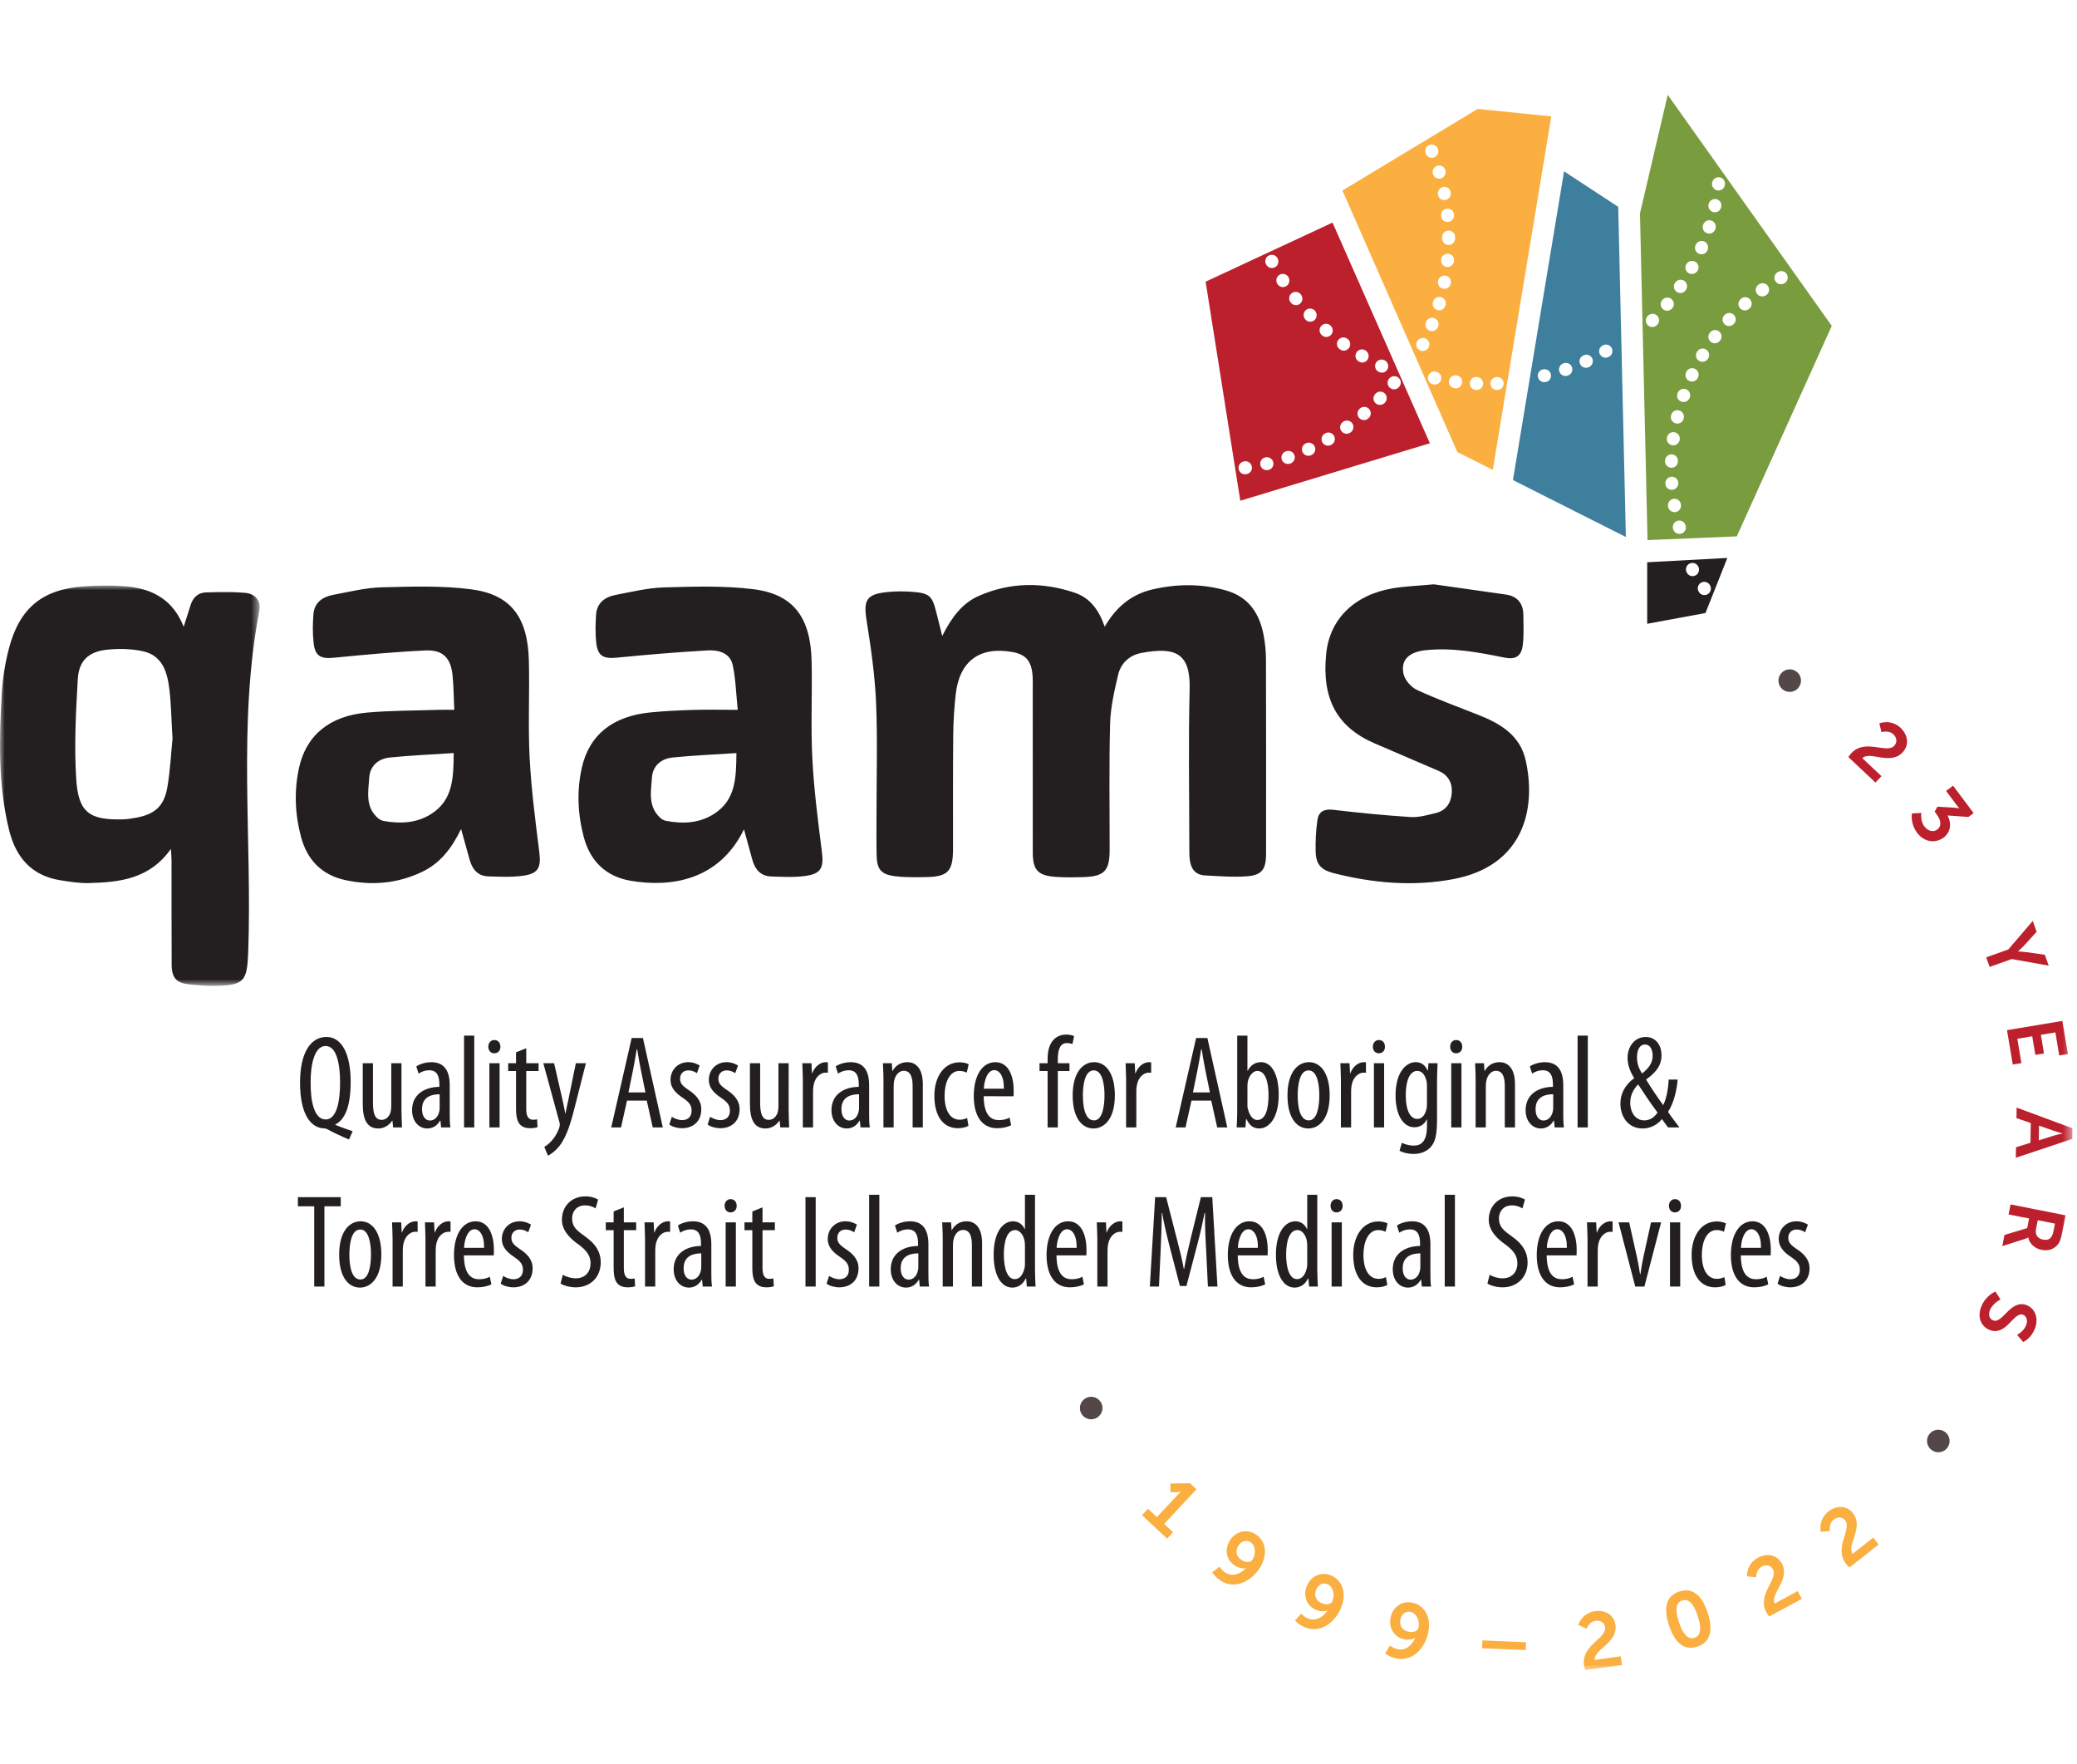 <svg xmlns="http://www.w3.org/2000/svg" width="219" height="186" viewBox="0 0 219 186"><mask id="a" fill="#fff"><path fill-rule="evenodd" d="m0 0h27.378v42.205h-27.378z"/></mask><mask id="b" fill="#fff"><path fill-rule="evenodd" d="m0 166.081h218.516v-166.081h-218.516z"/></mask><g fill="none" fill-rule="evenodd" transform="translate(0 10)"><path fill="#3e7f9d" d="m169.671 27.601-.03.018c-.108.064-.228.094-.345.094-.234 0-.462-.121-.589-.337-.191-.326-.082-.744.243-.935l.049-.027c.327-.187.745-.071.93.257.186.329.071.744-.258.93zm-2.122 1.097-.025.012c-.096.046-.196.068-.297.068-.253 0-.497-.143-.614-.386-.165-.34-.023-.747.317-.913l.058-.026c.343-.157.747-.002.903.342.155.344.002.748-.342.903zm-2.218.891-.032.011c-.077.027-.156.04-.234.04-.279 0-.541-.172-.642-.449-.128-.354.055-.747.409-.875l.054-.019c.357-.122.745.068.868.423.122.357-.067.746-.424.869zm-2.294.673-.049.012c-.052.012-.104.018-.157.018-.31 0-.59-.212-.664-.526-.086-.367.14-.735.508-.821.37-.09.756.131.846.498.088.367-.117.73-.484.819zm7.589-18.455-5.711-3.744-5.39 32.549 11.907 6.002z"/><path fill="#231f20" d="m180.114 52.61c-.122.087-.263.13-.402.13-.209 0-.413-.097-.545-.281l-.042-.06c-.207-.316-.118-.739.197-.946.316-.206.739-.118.946.197.219.307.153.742-.154.961zm-1.31-1.958c-.11.062-.229.092-.345.092-.232 0-.455-.118-.579-.337l-.031-.055c-.177-.333-.051-.747.281-.924.332-.179.746-.052.924.281.187.329.077.758-.251.944zm-5.122-1.374v6.487l6.146-1.138 2.304-5.804z"/><path fill="#799c3e" d="m188.165 19.851-.046.026c-.114.066-.24.096-.362.091-.228-.008-.448-.129-.57-.342-.188-.326-.076-.744.251-.932l.035-.021c.325-.19.744-.082.935.244.191.325.082.744-.243.934zm-1.914 1.242-.039.029c-.128.092-.277.134-.423.129-.204-.007-.402-.104-.531-.281-.221-.306-.154-.733.152-.953l.035-.026c.304-.222.731-.157.955.148.223.304.157.732-.148.955zm-1.779 1.429-.035.031c-.137.123-.309.18-.48.174-.179-.006-.355-.082-.485-.226-.252-.281-.229-.713.052-.964l.034-.031c.281-.252.712-.229.965.052.253.281.229.713-.051.964zm-1.618 1.59c-.004.005-.029.032-.032.036-.143.154-.34.23-.535.223-.157-.005-.31-.062-.434-.175-.279-.254-.304-.678-.051-.957l.014-.016c.254-.276.692-.306.969-.057.279.249.315.665.069.946zm-1.457 1.754-.044.059c-.139.182-.352.274-.565.267-.137-.004-.274-.05-.392-.14-.299-.23-.356-.658-.126-.958l.542.416-.531-.431c.22-.304.645-.378.952-.159.306.218.381.639.164.947zm-1.273 1.892-.037.062c-.133.218-.368.334-.606.326-.115-.004-.229-.037-.333-.101-.322-.196-.424-.616-.226-.938l.582.356-.572-.373c.186-.327.603-.443.93-.258.327.184.445.597.262.925zm-1.079 2.019-.027.059c-.121.252-.376.396-.639.387-.092-.003-.184-.024-.273-.067-.34-.163-.484-.57-.32-.911l.012-.026c.153-.344.556-.499.901-.345.345.154.499.558.345.902zm-.872 2.13c-.1.295-.386.487-.683.477-.063-.002-.126-.012-.189-.035-.357-.121-.553-.494-.432-.85l.02-.057c.128-.353.518-.538.875-.409.353.128.538.52.409.874zm-.922 14.358c-.066.018-.133.026-.198.024-.293-.01-.558-.209-.636-.506l-.007-.026c-.107-.362.098-.742.46-.849.363-.107.743.099.849.461l.018.062c.096.364-.12.739-.484.835zm-1.363-2.837-.008-.046c-.064-.372.187-.725.558-.789.373-.065.725.187.789.558l.008.046c.064.371-.187.724-.558.788-.047.008-.093.011-.14.01-.316-.011-.594-.243-.649-.567zm-.287-2.395s-.001-.028-.002-.032c-.026-.374.256-.711.63-.739.372-.028.7.241.73.616.03.375-.248.728-.623.758-.029.003-.058.003-.086.002-.338-.012-.62-.256-.649-.606zm-.043-2.473c.012-.378.329-.673.706-.66.376.012.672.329.659.706l-.001.046c-.012.376-.329.672-.706.659-.376-.013-.672-.329-.659-.705zm-.295-16.928c.238-.293.678-.349.971-.112.292.238.346.656.109.949l-.039.047c-.138.163-.337.245-.535.24-.151-.003-.302-.057-.427-.162-.288-.244-.323-.675-.079-.962zm-.528 2.616-.032.032c-.138.137-.318.204-.498.199-.17-.003-.339-.07-.469-.199-.266-.267-.266-.699-.001-.966l.033-.032c.268-.266.7-.265.966.001.267.267.266.7-.001.966zm2.377 12.093c-.043.355-.353.626-.704.614-.018-.001-.038-.002-.058-.005-.374-.046-.642-.372-.597-.747l.008-.062c.055-.373.403-.634.776-.575.373.055.63.403.575.775zm-.277-1.683c-.046-.001-.092-.007-.137-.019-.367-.088-.592-.456-.504-.824l.011-.045c.088-.367.457-.592.824-.503.367.089.592.457.503.824l-.011.045c-.077.321-.369.534-.686.523zm-.229-14.82.035-.052c.214-.311.639-.389.949-.177.311.214.391.639.177.949l-.017.024c-.134.206-.359.315-.587.311-.123-.003-.247-.038-.357-.11-.317-.206-.406-.628-.2-.945zm1.174-1.927c.003-.005.022-.041.026-.047.181-.331.599-.456.929-.277.331.181.456.59.276.92l-.007.013c-.129.234-.379.372-.632.366-.1-.002-.201-.026-.294-.076-.33-.175-.466-.567-.298-.9zm.991-2.037.025-.06c.149-.345.551-.506.897-.356.345.149.506.551.356.897l-.011.025c-.108.272-.371.436-.647.43-.081-.002-.161-.018-.24-.049-.351-.14-.521-.536-.381-.887zm.789-2.122.019-.062c.118-.359.505-.554.861-.437.359.118.554.502.438.861l-.009.026c-.089.302-.369.495-.668.489-.06-.001-.12-.01-.18-.028-.362-.107-.568-.487-.462-.848zm.589-2.211c.073-.37.439-.619.805-.547.37.073.613.422.539.791l-.015.068c-.074.32-.362.534-.678.527-.048-.001-.095-.007-.143-.018-.367-.086-.595-.453-.509-.821zm.37-2.234c.04-.375.379-.661.754-.617.376.04.647.365.606.739l-.008.065c-.048.347-.348.596-.689.589-.027-.001-.054-.003-.08-.007-.374-.052-.636-.397-.583-.77zm-4.675-9.305-2.925 12.496.797 34.443 9.411-.392 10.015-22.193z"/><path fill="#bd202d" d="m147.521 30.794c-.135.166-.331.251-.53.251-.151 0-.304-.05-.431-.153-.292-.239-.337-.669-.098-.961.231-.298.669-.363.967-.132.298.232.361.649.129.947zm-1.494 1.651-.031.032c-.135.14-.314.21-.493.21-.17 0-.34-.063-.473-.19-.272-.262-.281-.694-.02-.966l.032-.034c.262-.272.694-.28.966-.019.273.26.281.693.02.966zm-1.735 1.655-.441-.521.427.533c-.132.117-.295.175-.459.175-.186 0-.37-.075-.505-.223-.251-.279-.236-.704.04-.958.007-.007.049-.042.055-.049.289-.243.72-.207.963.081.243.287.207.719-.081.962zm-1.274-6.926c.19-.326.609-.434.934-.244.328.187.459.611.273.939-.127.225-.355.353-.59.353-.11 0-.221-.028-.325-.087l-.049-.027c-.326-.191-.435-.609-.243-.935zm-.597 8.401-.028.02c-.123.09-.265.134-.406.134-.209 0-.416-.096-.549-.276-.225-.303-.161-.73.142-.955l.047-.034c.306-.219.733-.149.952.158.22.308.148.733-.158.953zm-1.168-8.762c-.306-.218-.378-.645-.159-.952s.645-.378.952-.159l.037.026c.307.219.378.646.158.952-.133.187-.342.286-.555.286-.138 0-.276-.041-.397-.127zm-.85 10.062-.031.018c-.107.063-.227.094-.344.094-.235 0-.463-.121-.59-.337-.19-.326-.082-.744.244-.935l.048-.028c.329-.186.745-.071.931.257.186.329.071.745-.258.931zm-1.094-12.51c.248-.282.68-.309.964-.059.287.244.335.684.092.972-.137.162-.331.248-.524.248-.151 0-.301-.051-.427-.157l-.046-.04c-.282-.25-.309-.681-.059-.964zm-.683-.645c-.136.131-.309.198-.481.198-.17 0-.34-.066-.469-.201l-.032-.034c-.262-.273-.252-.705.02-.966.272-.261.704-.252.966.021.261.273.268.721-.004.982zm-.344 14.253-.026.012c-.096.046-.197.068-.297.068-.253 0-.497-.142-.615-.385-.164-.34-.022-.748.317-.913l.058-.026c.344-.157.748-.002.903.342.156.343.002.748-.341.903zm-1.221-15.947c-.124.097-.273.144-.42.144-.203 0-.404-.09-.539-.263l.538-.42-.55.405c-.239-.29-.201-.721.087-.961.29-.24.714-.207.957.079l.046.058c.231.298.179.727-.119.958zm-.999 16.837-.031.011c-.076.028-.157.041-.234.041-.279 0-.54-.172-.642-.45-.129-.354.054-.746.408-.875l.055-.019c.357-.122.745.068.867.424.123.357-.066.745-.424.868zm-1.347-18.894-.029-.043c-.204-.317-.112-.739.205-.944.317-.204.741-.112.944.205.207.315.129.755-.187.962-.119.079-.254.117-.385.117-.215 0-.421-.102-.549-.297zm-.281-1.792c-.104.055-.217.082-.326.082-.24 0-.471-.127-.594-.355l-.033-.065c-.164-.34-.022-.748.317-.912.34-.162.748-.021.913.317.178.333.056.755-.277.933zm-.666 21.36-.049.012c-.053.012-.106.018-.157.018-.31 0-.591-.212-.664-.526-.087-.367.14-.734.508-.821.37-.089.755.132.844.498.088.366-.116.731-.483.819zm-2.346.452-.046.007c-.034.004-.068.007-.101.007-.333 0-.624-.244-.674-.584-.056-.373.202-.72.576-.775l.045-.007c.372-.055.719.203.775.575.055.374-.203.72-.576.775zm13.632-11.69c.159-.342.565-.49.908-.329.343.155.512.567.357.911-.115.254-.357.408-.614.408-.091 0-.183-.019-.273-.059l-.05-.024c-.342-.16-.489-.567-.329-.908zm-4.553-14.832-13.38 6.23 3.655 23.093 19.991-6.058z"/><path fill="#faaf40" d="m157.917 31.113-.066.002c-.007.001-.013.001-.021.001-.368 0-.671-.293-.682-.663-.011-.377.287-.692.663-.702.385-.032.712.264.735.641.022.376-.253.699-.629.721zm-2.216.003c-.012 0-.026-.001-.039-.001l-.026-.001c-.377-.011-.674-.325-.663-.702.01-.377.326-.696.701-.663l.067.003c.376.022.664.345.642.722-.021.363-.322.642-.682.642zm-1.527-.761c-.05.34-.342.584-.675.584-.033 0-.067-.001-.1-.007l-.026-.004c-.375-.044-.643-.383-.598-.758.043-.374.384-.648.757-.598l.065.009c.373.055.631.402.576.775zm-1.876-9.903c-.047 0-.095-.005-.143-.015-.37-.078-.605-.441-.527-.81.066-.371.426-.625.793-.565.372.065.622.409.556.78l-.012.068c-.068.32-.352.541-.667.541zm.115 1.732-.008.026c-.082.303-.357.503-.658.503-.06 0-.121-.007-.181-.024-.364-.099-.578-.475-.478-.839l.018-.062c.11-.362.494-.564.852-.456.361.11.564.491.456.852zm-.46 7.835c-.076.313-.356.522-.664.522-.054 0-.107-.006-.161-.019l-.04-.01c-.367-.087-.595-.454-.508-.821.086-.367.45-.597.821-.508l.049.011c.367.089.592.458.503.825zm-1.947-3.011c-.099 0-.201-.022-.295-.07-.334-.168-.478-.556-.317-.893.004-.006.022-.042.025-.049.173-.334.588-.468.923-.296.334.174.468.58.295.914 0 .001-.007.012-.007.012-.123.238-.371.381-.625.381zm1.25-3.455c.349.141.517.539.376.889l-.01.026c-.103.274-.363.443-.639.443-.079 0-.161-.014-.24-.044-.353-.132-.532-.526-.4-.879l.024-.06c.141-.349.539-.517.889-.376zm-.553-18.275c.349-.143.747.026.89.376l.014.036c.146.347-.018.747-.366.893-.086.037-.175.054-.263.054-.268 0-.52-.157-.631-.419l-.02-.049c-.142-.349.026-.747.376-.89zm1.681 2.632c.001.004.015.051.016.056.102.364-.11.74-.472.842-.062.018-.124.026-.185.026-.299 0-.572-.197-.658-.499-.101-.359.101-.756.46-.862.358-.104.73.078.839.437zm.57 2.319.012.061c.068.371-.179.725-.55.794-.042.007-.083.011-.123.011-.323 0-.611-.231-.67-.561-.076-.369.158-.745.528-.821.369-.078.728.147.803.516zm.35 2.38.002.026c.044.375-.224.714-.598.758-.026.004-.054.005-.081.005-.342 0-.636-.256-.677-.603l-.007-.065c-.033-.376.245-.707.621-.74.384-.027.708.245.74.62zm.01 4.87-.007.065c-.04.348-.335.603-.677.603-.026 0-.054-.001-.081-.004-.374-.044-.643-.384-.598-.758.033-.376.365-.661.741-.633.376.033.655.352.622.728zm.112-2.384v.046c0 .377-.306.683-.683.683-.377 0-.683-.306-.683-.683v-.046c0-.01 0-.019.001-.028-.001-.01-.001-.018-.001-.029v-.046c0-.377.306-.683.683-.683.378 0 .683.306.683.683v.046c0 .01 0 .019-.001.029.001.009.001.018.001.028zm2.39-13.616-14.267 8.605 12.11 27.57 3.739 1.885 6.169-37.265z"/><g fill="#231f20"><path d="M99.348 57.045c-.254-1.011-.437-1.734-.615-2.458-.436-1.759-.718-2.045-2.474-2.187-.893-.071-1.803-.072-2.693.018-2.227.226-2.536.839-2.188 3.025.453 2.845.868 5.717.993 8.59.168 3.905.046 7.823.049 11.736.001 1.467-.023 2.934.011 4.401.034 1.465.448 2.003 1.875 2.197 1.074.145 2.176.118 3.264.105 2.375-.03 2.912-.586 2.916-2.952.008-3.988-.017-7.976.021-11.963.014-1.462.102-2.931.268-4.384.395-3.469 2.51-5.03 5.92-4.442 1.401.243 2.007.869 2.163 2.311.057.521.035 1.052.035 1.578.003 5.756-.002 11.512.004 17.269.002 1.827.54 2.422 2.381 2.556.974.071 1.956.053 2.933.026 2.222-.061 2.788-.649 2.79-2.857.007-4.44-.071-8.881.05-13.317.047-1.734.451-3.478.851-5.179.286-1.209 1.21-2.045 2.427-2.275 3.576-.674 5.205-.018 5.108 3.794-.139 5.565-.037 11.136-.034 16.704 0 .414 0 .83.043 1.24.099.966.559 1.659 1.599 1.712 1.496.076 3.005.207 4.491.088 1.527-.123 1.957-.761 1.959-2.336.004-6.846.01-13.693-.01-20.54-.003-.86-.092-1.731-.254-2.575-.433-2.256-1.584-3.989-3.89-4.659-2.573-.747-5.194-.736-7.796-.137-2.231.514-3.877 1.864-5.064 3.94-.594-1.739-1.531-3.037-3.167-3.588-3.391-1.142-6.784-1.116-10.092.331-1.795.786-2.893 2.297-3.873 4.231m51.832-5.446c-1.844.174-3.126.212-4.377.429-4.039.701-6.596 3.26-6.967 6.868-.489 4.77 1.118 7.752 5.113 9.477 2.235.964 4.473 1.92 6.708 2.882 1.019.439 1.493 1.245 1.419 2.324-.072 1.069-.605 1.872-1.688 2.135-.869.211-1.776.476-2.647.421-2.729-.172-5.454-.444-8.17-.764-.938-.11-1.529.184-1.657 1.052-.162 1.106-.221 2.238-.193 3.355.034 1.34.566 1.936 1.905 2.275 4.157 1.054 8.365 1.426 12.604.629 7.278-1.367 8.799-7.191 7.652-12.469-.588-2.707-2.676-3.929-5.023-4.855-2.157-.852-4.342-1.648-6.444-2.62-.616-.285-1.273-1.024-1.421-1.667-.342-1.5.566-2.345 2.36-2.53 2.807-.289 5.535.231 8.261.783 1.194.242 1.813-.137 1.952-1.36.118-1.037.071-2.094.056-3.142-.018-1.219-.622-1.97-1.861-2.146-2.705-.385-5.411-.769-7.581-1.077M56.862 79.811c-.416-3.307-.845-6.624-1.019-9.95-.177-3.416.012-6.848-.08-10.27-.123-4.526-1.911-6.917-6.067-7.459-3.107-.405-6.297-.292-9.446-.212-1.707.044-3.41.475-5.104.791-1.113.207-1.994.796-2.094 2.028-.083 1.008-.099 2.039.015 3.041.161 1.41.756 1.7 2.153 1.562 3.208-.314 6.422-.615 9.64-.765 1.834-.085 2.669.784 2.857 2.615.117 1.151.12 2.314.182 3.643-.682 0-1.166-.014-1.649.002-2.516.084-5.039.07-7.543.288-3.967.345-6.444 2.414-7.186 5.86-.523 2.427-.419 4.871.221 7.26.643 2.399 2.172 4 4.656 4.539 2.799.607 5.53.373 8.126-.874 1.856-.891 3.086-2.426 4.093-4.51.351 1.26.626 2.252.902 3.243.276.994.852 1.709 1.936 1.75 1.235.045 2.489.101 3.705-.067 1.634-.227 1.905-.891 1.7-2.517m-11.409-3.985c-1.54.972-3.243 1.038-4.982.733-.214-.037-.439-.149-.603-.29-1.386-1.191-1.03-2.805-.932-4.301.078-1.169.902-1.97 2.152-2.1 2.194-.227 4.401-.316 6.753-.473-.032 2.56-.035 4.944-2.388 6.431M86.658 79.77c-.417-3.27-.838-6.549-1.006-9.838-.175-3.416.007-6.849-.076-10.271-.112-4.581-1.928-7.012-6.112-7.539-3.109-.391-6.297-.278-9.446-.193-1.708.046-3.411.47-5.104.791-1.116.212-1.97.827-2.061 2.061-.071.972-.09 1.962.011 2.93.151 1.461.749 1.767 2.205 1.622 3.171-.315 6.349-.58 9.529-.761 1.151-.066 2.39.246 2.669 1.577.315 1.507.352 3.072.517 4.686-1.771 0-3.239-.035-4.704.01-1.5.045-3.003.117-4.495.262-3.983.391-6.452 2.368-7.232 5.812-.557 2.463-.437 4.939.211 7.365.674 2.516 2.339 4.126 4.901 4.567 4.29.738 9.355-.03 11.98-5.414.344 1.251.613 2.251.893 3.248.281.999.89 1.679 1.969 1.718 1.199.044 2.418.11 3.597-.051 1.699-.231 1.97-.888 1.753-2.584m-11.413-3.932c-1.542.966-3.246 1.033-4.984.713-.213-.04-.439-.15-.603-.293-1.363-1.203-1.018-2.812-.911-4.31.083-1.163.912-1.954 2.169-2.083 2.191-.224 4.395-.313 6.735-.468-.035 2.576-.049 4.964-2.408 6.441"/><path d="m25.795.763c-1.34-.107-2.695-.072-4.043-.041-.839.019-1.386.508-1.645 1.305-.228.7-.448 1.404-.739 2.322-1.097-2.795-3.202-3.957-5.817-4.233-1.524-.161-3.084-.134-4.618-.035-4.442.287-6.871 2.263-7.996 6.569-.404 1.549-.658 3.164-.752 4.763-.28 4.804-.39 9.616.768 14.345.7 2.859 2.344 4.827 5.391 5.312.999.159 2.016.322 3.02.298 3.242-.079 6.411-.42 8.657-3.602.031.575.065.92.065 1.265.006 3.649-.006 7.297.014 10.945.008 1.421.518 1.95 1.944 2.084.859.082 1.724.161 2.585.146 3.133-.05 3.433-.475 3.544-3.626.421-11.96-1.115-23.981 1.163-35.883.209-1.096-.408-1.841-1.543-1.932m-8.152 20.521c-.343 2.006-1.359 2.864-3.376 3.206-.405.068-.815.144-1.224.157-3.585.109-4.775-.687-5.002-4.217-.225-3.502-.043-7.042.163-10.554.115-1.967 1.127-2.9 3.078-3.112 1.246-.135 2.567-.103 3.788.162 2.075.453 2.58 2.23 2.794 4.037.185 1.564.207 3.147.328 5.181-.144 1.421-.234 3.3-.548 5.141" mask="url(#a)" transform="translate(0 51.731)"/><path d="M34.348 108.022c1.188 0 1.51-2.027 1.51-3.901 0-1.803-.322-3.845-1.524-3.845-1.216 0-1.594 2.056-1.58 3.859-.014 1.86.336 3.887 1.58 3.887zm2.446 2.111c-.713-.293-1.664-.741-2.166-1.021-.168-.083-.28-.14-.35-.14-1.552 0-2.642-1.552-2.642-4.838 0-3.145 1.118-4.809 2.782-4.809 1.607 0 2.558 1.761 2.558 4.753 0 2.573-.616 3.985-1.608 4.46v.057c.629.265 1.272.475 1.817.671zM42.331 107.016c0 .755.043 1.342.056 1.845h-.936l-.071-.713h-.028c-.209.336-.727.825-1.454.825-1.188 0-1.65-.922-1.65-2.6v-4.279h1.077v4.124c0 1.063.168 1.846.909 1.846.63 0 .909-.588.965-.895.042-.182.056-.392.056-.615v-4.46h1.077zM46.357 105.366c-.559 0-1.859.098-1.859 1.566 0 .881.448 1.202.825 1.202.475 0 .88-.35 1.007-1.021.027-.126.027-.265.027-.378zm1.063 1.957c0 .517 0 1.105.071 1.538h-.979l-.071-.713h-.041c-.294.517-.769.825-1.343.825-.909 0-1.608-.769-1.608-1.929 0-1.692 1.357-2.446 2.881-2.46v-.21c0-.908-.224-1.538-1.077-1.538-.42 0-.797.14-1.119.35l-.238-.755c.279-.209.909-.447 1.58-.447 1.356 0 1.943.894 1.943 2.419z"/><path d="M48.93 108.861h1.077v-9.676h-1.077zM51.601 108.861h1.077v-6.767h-1.077zm1.16-8.514c.013.419-.252.699-.658.699-.349 0-.615-.28-.615-.699 0-.42.28-.7.63-.7.391 0 .643.279.643.7zM55.488 100.514v1.58h1.3v.825h-1.3v4.013c0 .881.321 1.119.713 1.119.168 0 .308-.014.434-.043l.041.825c-.195.07-.447.112-.797.112-.42 0-.797-.112-1.063-.406-.265-.307-.406-.769-.406-1.705v-3.916h-.825v-.825h.825v-1.146zM58.423 102.094l.895 3.887c.126.531.195.979.28 1.399h.028c.069-.378.182-.895.293-1.385l.797-3.901h1.062l-1.105 4.348c-.419 1.706-.88 3.342-1.678 4.362-.475.601-.979.923-1.216 1.035l-.391-.923c.308-.168.643-.462.951-.852.279-.35.503-.811.615-1.132.056-.168.069-.239.069-.336 0-.084 0-.168-.028-.252l-1.706-6.25zM68.056 105.17l-.489-2.391c-.14-.672-.265-1.454-.378-2.154h-.056c-.112.714-.252 1.525-.378 2.154l-.489 2.391zm-1.944.867-.629 2.824h-1.034l2.153-9.424h1.189l2.097 9.424h-1.063l-.629-2.824zM70.839 107.742c.237.154.657.35 1.09.35.616 0 .993-.378.993-.979 0-.517-.182-.866-.866-1.329-.881-.572-1.356-1.146-1.356-1.929 0-1.09.811-1.873 1.859-1.873.531 0 .936.182 1.216.35l-.293.811c-.252-.168-.545-.294-.895-.294-.587 0-.88.42-.88.853 0 .462.167.713.839 1.174.783.503 1.399 1.119 1.399 2.056 0 1.356-.923 2.014-2.028 2.014-.503 0-1.049-.154-1.343-.392zM74.878 107.742c.238.154.658.35 1.091.35.615 0 .993-.378.993-.979 0-.517-.182-.866-.867-1.329-.88-.572-1.355-1.146-1.355-1.929 0-1.09.81-1.873 1.859-1.873.531 0 .936.182 1.216.35l-.294.811c-.251-.168-.545-.294-.895-.294-.587 0-.88.42-.88.853 0 .462.168.713.839 1.174.783.503 1.399 1.119 1.399 2.056 0 1.356-.923 2.014-2.028 2.014-.503 0-1.049-.154-1.342-.392zM83.155 107.016c0 .755.043 1.342.056 1.845h-.936l-.07-.713h-.029c-.209.336-.726.825-1.454.825-1.188 0-1.649-.922-1.649-2.6v-4.279h1.077v4.124c0 1.063.168 1.846.908 1.846.63 0 .909-.588.965-.895.043-.182.056-.392.056-.615v-4.46h1.077zM84.651 103.842c0-.573-.042-1.244-.055-1.748h.964l.056 1.063h.029c.223-.643.797-1.174 1.426-1.174.084 0 .154.014.223.014v1.105c-.07-.014-.14-.014-.223-.014-.686 0-1.188.629-1.301 1.412-.028.182-.042.391-.042.614v3.748h-1.077zM90.58 105.366c-.56 0-1.86.098-1.86 1.566 0 .881.448 1.202.825 1.202.475 0 .88-.35 1.006-1.021.029-.126.029-.265.029-.378zm1.062 1.957c0 .517 0 1.105.071 1.538h-.979l-.071-.713h-.041c-.294.517-.769.825-1.343.825-.909 0-1.608-.769-1.608-1.929 0-1.692 1.357-2.446 2.88-2.46v-.21c0-.908-.223-1.538-1.077-1.538-.419 0-.797.14-1.118.35l-.238-.755c.279-.209.909-.447 1.58-.447 1.356 0 1.943.894 1.943 2.419zM93.152 103.842c0-.797-.043-1.202-.056-1.748h.936l.056.811h.028c.294-.546.839-.923 1.553-.923.936 0 1.635.699 1.635 2.335v4.545h-1.076v-4.362c0-.797-.154-1.608-.937-1.608-.448 0-.881.377-1.022 1.104-.028.168-.041.378-.041.602v4.265h-1.077zM102.114 108.693c-.238.14-.644.252-1.119.252-1.482 0-2.475-1.188-2.475-3.425 0-1.944.979-3.523 2.671-3.523.363 0 .755.098.95.209l-.209.881c-.14-.07-.42-.182-.769-.182-1.077 0-1.566 1.286-1.566 2.615 0 1.58.602 2.53 1.594 2.53.294 0 .531-.07.783-.182zM105.847 104.779c.028-1.357-.489-1.958-1.007-1.958-.699 0-1.063 1.035-1.105 1.958zm-2.125.797c.014 2.069.825 2.516 1.608 2.516.462 0 .853-.112 1.119-.265l.168.797c-.378.21-.95.322-1.482.322-1.621 0-2.46-1.328-2.46-3.397 0-2.195.923-3.566 2.279-3.566 1.385 0 1.93 1.454 1.93 2.993 0 .251 0 .433-.014.601zM110.46 108.861v-5.942h-.852v-.825h.852v-.406c0-.728.112-1.482.601-2.042.392-.433.937-.573 1.357-.573.364 0 .643.07.839.168l-.182.839c-.126-.056-.307-.112-.587-.112-.769 0-.951.825-.951 1.706v.42h1.231v.825h-1.231v5.942zM114.18 105.478c0 1.119.195 2.642 1.174 2.642.922 0 1.105-1.594 1.105-2.642 0-1.035-.182-2.629-1.132-2.629-.965 0-1.146 1.593-1.146 2.629m3.37 0c0 2.614-1.216 3.495-2.252 3.495-1.216 0-2.195-1.105-2.195-3.481 0-2.475 1.105-3.51 2.265-3.51 1.203 0 2.182 1.133 2.182 3.496M118.737 103.842c0-.573-.042-1.244-.056-1.748h.965l.055 1.063h.029c.223-.643.797-1.174 1.426-1.174.084 0 .154.014.224.014v1.105c-.07-.014-.14-.014-.224-.014-.685 0-1.188.629-1.3 1.412-.029.182-.042.391-.042.614v3.748h-1.077zM127.573 105.17l-.489-2.391c-.14-.672-.266-1.454-.378-2.154h-.055c-.112.714-.252 1.525-.378 2.154l-.489 2.391zm-1.943.867-.629 2.824h-1.035l2.153-9.424h1.189l2.097 9.424h-1.062l-.63-2.824zM131.53 106.47c0 .154 0 .307.043.419.251 1.007.712 1.189 1.007 1.189.866 0 1.174-1.175 1.174-2.615 0-1.356-.321-2.559-1.188-2.559-.503 0-.923.629-1.007 1.203-.028.154-.028.321-.028.475zm-1.077-7.284h1.077v3.705h.028c.35-.671.852-.908 1.426-.908 1.049 0 1.845 1.216 1.845 3.425 0 2.446-1.007 3.565-2.056 3.565-.712 0-1.076-.42-1.342-.992h-.042l-.07.88h-.923c.015-.392.056-1.16.056-1.622zM136.829 105.478c0 1.119.195 2.642 1.174 2.642.923 0 1.105-1.594 1.105-2.642 0-1.035-.182-2.629-1.132-2.629-.966 0-1.146 1.593-1.146 2.629m3.37 0c0 2.614-1.216 3.495-2.252 3.495-1.216 0-2.195-1.105-2.195-3.481 0-2.475 1.105-3.51 2.265-3.51 1.203 0 2.182 1.133 2.182 3.496M141.386 103.842c0-.573-.043-1.244-.056-1.748h.965l.055 1.063h.029c.223-.643.797-1.174 1.425-1.174.084 0 .154.014.224.014v1.105c-.07-.014-.14-.014-.224-.014-.685 0-1.188.629-1.3 1.412-.029.182-.042.391-.042.614v3.748h-1.077zM144.868 108.861h1.076v-6.767h-1.076zm1.16-8.514c.014.419-.251.699-.657.699-.349 0-.615-.28-.615-.699 0-.42.279-.7.629-.7.392 0 .643.279.643.7zM150.46 104.429c0-.168-.014-.35-.056-.489-.126-.461-.363-1.035-.978-1.035-.784 0-1.203 1.049-1.203 2.545 0 1.734.545 2.516 1.203 2.516.321 0 .741-.154.964-.965.056-.209.07-.419.07-.614zm1.063 3.565c0 1.776-.223 2.447-.671 2.937-.406.462-1.049.727-1.803.727-.573 0-1.132-.14-1.482-.336l.251-.839c.267.14.714.293 1.258.293.853 0 1.385-.531 1.385-2.069v-.686h-.028c-.237.531-.727.825-1.3.825-1.202 0-1.986-1.356-1.986-3.342 0-2.488 1.132-3.524 2.125-3.524.728 0 1.063.475 1.259.881h.028l.056-.769h.964c-.013.475-.056 1.077-.056 2.111zM153.019 108.861h1.077v-6.767h-1.077zm1.16-8.514c.013.419-.252.699-.658.699-.349 0-.615-.28-.615-.699 0-.42.28-.7.63-.7.391 0 .643.279.643.7zM155.59 103.842c0-.797-.042-1.202-.056-1.748h.937l.055.811h.028c.295-.546.839-.923 1.553-.923.937 0 1.635.699 1.635 2.335v4.545h-1.076v-4.362c0-.797-.154-1.608-.937-1.608-.447 0-.88.377-1.021 1.104-.028.168-.042.378-.042.602v4.265h-1.077zM163.77 105.366c-.56 0-1.859.098-1.859 1.566 0 .881.447 1.202.825 1.202.475 0 .881-.35 1.007-1.021.028-.126.028-.265.028-.378zm1.063 1.957c0 .517 0 1.105.07 1.538h-.979l-.07-.713h-.041c-.295.517-.769.825-1.343.825-.908 0-1.608-.769-1.608-1.929 0-1.692 1.357-2.446 2.881-2.46v-.21c0-.908-.224-1.538-1.077-1.538-.419 0-.797.14-1.119.35l-.238-.755c.28-.209.909-.447 1.58-.447 1.357 0 1.944.894 1.944 2.419zM166.342 108.861h1.077v-9.676h-1.077zM173.431 100.123c-.545 0-.825.587-.825 1.329 0 .657.168 1.146.531 1.719.727-.545 1.119-1.132 1.119-1.859 0-.573-.209-1.188-.811-1.188zm-.043 7.997c.559 0 1.035-.307 1.385-.825-.811-1.091-1.468-2.083-2.042-2.964-.419.405-.839 1.062-.839 1.915 0 .965.504 1.873 1.482 1.873zm2.489.742c-.182-.252-.321-.434-.643-.881-.503.643-1.272.993-2.028.993-1.58 0-2.349-1.301-2.349-2.615 0-1.021.447-1.943 1.44-2.684v-.043c-.406-.643-.685-1.328-.685-2.111 0-1.146.713-2.194 1.929-2.194.853 0 1.65.643 1.65 1.943 0 .922-.419 1.678-1.607 2.531v.042c.35.587 1.063 1.692 1.789 2.671.42-.867.545-2.07.573-2.699h.951c-.098 1.105-.392 2.46-1.021 3.411.168.265.531.741 1.202 1.636zM33.131 117.178h-1.72v-.964h4.517v.964h-1.72v8.459h-1.077zM36.837 122.254c0 1.119.195 2.643 1.174 2.643.923 0 1.105-1.594 1.105-2.643 0-1.035-.182-2.629-1.132-2.629-.965 0-1.146 1.594-1.146 2.629m3.37 0c0 2.615-1.216 3.495-2.252 3.495-1.216 0-2.195-1.105-2.195-3.481 0-2.475 1.105-3.51 2.266-3.51 1.202 0 2.181 1.133 2.181 3.496M41.394 120.618c0-.573-.042-1.244-.056-1.748h.965l.055 1.063h.029c.223-.644.797-1.175 1.426-1.175.084 0 .154.015.223.015v1.104c-.07-.013-.14-.013-.223-.013-.686 0-1.188.629-1.301 1.412-.028.182-.042.392-.042.615v3.747h-1.077zM44.861 120.618c0-.573-.042-1.244-.055-1.748h.964l.056 1.063h.029c.223-.644.797-1.175 1.426-1.175.084 0 .154.015.224.015v1.104c-.071-.013-.14-.013-.224-.013-.686 0-1.188.629-1.301 1.412-.028.182-.041.392-.041.615v3.747h-1.077zM51.041 121.555c.028-1.357-.489-1.958-1.007-1.958-.699 0-1.062 1.035-1.105 1.958zm-2.125.797c.014 2.069.825 2.517 1.608 2.517.462 0 .853-.112 1.119-.266l.168.797c-.378.209-.951.321-1.483.321-1.621 0-2.46-1.328-2.46-3.397 0-2.195.922-3.566 2.278-3.566 1.385 0 1.93 1.455 1.93 2.993 0 .252 0 .434-.014.601zM53.054 124.519c.237.154.658.35 1.091.35.615 0 .993-.378.993-.979 0-.517-.182-.867-.867-1.329-.88-.573-1.356-1.146-1.356-1.929 0-1.091.811-1.874 1.859-1.874.531 0 .937.182 1.216.35l-.293.811c-.252-.168-.545-.294-.895-.294-.587 0-.88.42-.88.852 0 .462.168.714.839 1.175.783.503 1.399 1.119 1.399 2.055 0 1.357-.923 2.014-2.028 2.014-.503 0-1.049-.154-1.342-.391zM59.345 124.393c.321.21.881.378 1.357.378.979 0 1.566-.644 1.566-1.594 0-.867-.503-1.398-1.245-1.958-.741-.517-1.776-1.398-1.776-2.614 0-1.426.993-2.475 2.489-2.475.587 0 1.105.182 1.329.349l-.267.923c-.237-.168-.628-.321-1.118-.321-.923 0-1.357.699-1.357 1.342 0 .937.489 1.301 1.385 1.944 1.132.797 1.635 1.664 1.635 2.712 0 1.623-1.146 2.643-2.642 2.643-.643 0-1.329-.21-1.594-.406zM65.777 117.29v1.58h1.3v.825h-1.3v4.013c0 .881.321 1.119.713 1.119.168 0 .308-.014.434-.042l.042.825c-.195.071-.448.112-.797.112-.419 0-.797-.112-1.062-.406-.266-.308-.406-.769-.406-1.706v-3.916h-.825v-.825h.825v-1.146zM68.014 120.618c0-.573-.043-1.244-.056-1.748h.964l.056 1.063h.029c.223-.644.797-1.175 1.426-1.175.084 0 .154.015.224.015v1.104c-.071-.013-.14-.013-.224-.013-.686 0-1.188.629-1.301 1.412-.028.182-.041.392-.041.615v3.747h-1.077zM73.941 122.142c-.559 0-1.859.098-1.859 1.566 0 .881.448 1.202.825 1.202.475 0 .88-.35 1.007-1.021.027-.126.027-.265.027-.377zm1.063 1.958c0 .517 0 1.105.071 1.537h-.979l-.071-.713h-.041c-.294.517-.769.825-1.343.825-.909 0-1.608-.769-1.608-1.93 0-1.692 1.357-2.446 2.881-2.46v-.21c0-.908-.224-1.538-1.077-1.538-.419 0-.797.14-1.118.35l-.238-.755c.279-.209.909-.448 1.58-.448 1.356 0 1.943.895 1.943 2.419zM76.514 125.638h1.077v-6.767h-1.077zm1.16-8.515c.014.419-.252.699-.657.699-.35 0-.615-.28-.615-.699 0-.42.279-.7.629-.7.391 0 .643.28.643.7zM80.401 117.29v1.58h1.3v.825h-1.3v4.013c0 .881.321 1.119.713 1.119.168 0 .308-.014.434-.042l.042.825c-.195.071-.448.112-.797.112-.419 0-.797-.112-1.062-.406-.266-.308-.406-.769-.406-1.706v-3.916h-.825v-.825h.825v-1.146zM84.93 125.638h1.077v-9.424h-1.077zM87.419 124.519c.237.154.657.35 1.09.35.616 0 .994-.378.994-.979 0-.517-.182-.867-.867-1.329-.881-.573-1.356-1.146-1.356-1.929 0-1.091.811-1.874 1.859-1.874.531 0 .936.182 1.216.35l-.293.811c-.252-.168-.545-.294-.895-.294-.587 0-.88.42-.88.852 0 .462.167.714.839 1.175.783.503 1.399 1.119 1.399 2.055 0 1.357-.923 2.014-2.028 2.014-.504 0-1.049-.154-1.342-.391zM91.641 125.638h1.077v-9.676h-1.077zM96.828 122.142c-.559 0-1.859.098-1.859 1.566 0 .881.448 1.202.825 1.202.475 0 .88-.35 1.006-1.021.028-.126.028-.265.028-.377zm1.063 1.958c0 .517 0 1.105.07 1.537h-.978l-.071-.713h-.041c-.294.517-.769.825-1.343.825-.908 0-1.607-.769-1.607-1.93 0-1.692 1.357-2.446 2.88-2.46v-.21c0-.908-.223-1.538-1.077-1.538-.419 0-.797.14-1.118.35l-.238-.755c.279-.209.909-.448 1.58-.448 1.356 0 1.943.895 1.943 2.419zM99.401 120.618c0-.797-.043-1.202-.056-1.748h.937l.055.811h.028c.294-.546.839-.924 1.553-.924.936 0 1.635.7 1.635 2.335v4.545h-1.076v-4.362c0-.797-.154-1.607-.937-1.607-.448 0-.881.377-1.021 1.104-.028.168-.042.378-.042.601v4.265h-1.077zM108.07 121.443c0-.14 0-.293-.015-.448-.069-.699-.489-1.313-1.006-1.313-.894 0-1.202 1.243-1.202 2.6 0 1.426.363 2.573 1.146 2.573.336 0 .797-.182 1.035-1.161.028-.125.043-.279.043-.447zm1.062-5.481v8.054c0 .462.042 1.23.056 1.622h-.922l-.07-.853h-.043c-.223.489-.699.965-1.412.965-1.146 0-1.971-1.244-1.971-3.467 0-2.405.992-3.524 2.041-3.524.489 0 .965.238 1.23.811h.029v-3.608zM113.522 121.555c.028-1.357-.489-1.958-1.006-1.958-.7 0-1.063 1.035-1.105 1.958zm-2.125.797c.014 2.069.825 2.517 1.608 2.517.462 0 .853-.112 1.119-.266l.168.797c-.377.209-.95.321-1.482.321-1.621 0-2.46-1.328-2.46-3.397 0-2.195.922-3.566 2.278-3.566 1.385 0 1.93 1.455 1.93 2.993 0 .252 0 .434-.014.601zM115.703 120.618c0-.573-.043-1.244-.057-1.748h.965l.056 1.063h.029c.223-.644.797-1.175 1.426-1.175.084 0 .154.015.223.015v1.104c-.07-.013-.14-.013-.223-.013-.686 0-1.188.629-1.301 1.412-.028.182-.042.392-.042.615v3.747h-1.076zM127.167 121.583c-.07-1.244-.14-2.629-.098-3.691h-.056c-.209 1.049-.462 2.167-.755 3.272l-1.16 4.418h-.685l-1.105-4.237c-.307-1.202-.587-2.363-.769-3.453h-.042c0 1.105-.057 2.419-.112 3.761l-.182 3.985h-.964l.559-9.424h1.16l1.105 4.307c.322 1.244.559 2.167.755 3.244h.041c.182-1.077.392-1.972.699-3.244l1.063-4.307h1.202l.545 9.424h-1.007zM132.633 121.555c.029-1.357-.489-1.958-1.006-1.958-.7 0-1.063 1.035-1.105 1.958zm-2.125.797c.015 2.069.825 2.517 1.609 2.517.461 0 .852-.112 1.118-.266l.168.797c-.378.209-.951.321-1.482.321-1.622 0-2.46-1.328-2.46-3.397 0-2.195.922-3.566 2.278-3.566 1.385 0 1.93 1.455 1.93 2.993 0 .252 0 .434-.013.601zM137.835 121.443c0-.14 0-.293-.015-.448-.069-.699-.489-1.313-1.006-1.313-.894 0-1.202 1.243-1.202 2.6 0 1.426.363 2.573 1.146 2.573.336 0 .797-.182 1.035-1.161.028-.125.043-.279.043-.447zm1.062-5.481v8.054c0 .462.042 1.23.056 1.622h-.922l-.07-.853h-.043c-.223.489-.699.965-1.412.965-1.146 0-1.971-1.244-1.971-3.467 0-2.405.992-3.524 2.041-3.524.489 0 .965.238 1.23.811h.029v-3.608zM140.406 125.638h1.077v-6.767h-1.077zm1.161-8.515c.014.419-.251.699-.658.699-.35 0-.615-.28-.615-.699 0-.42.28-.7.63-.7.392 0 .643.28.643.7zM146.279 125.47c-.238.14-.644.252-1.119.252-1.482 0-2.475-1.188-2.475-3.425 0-1.944.979-3.524 2.671-3.524.363 0 .755.098.95.209l-.209.881c-.14-.07-.42-.182-.769-.182-1.077 0-1.566 1.286-1.566 2.615 0 1.579.602 2.53 1.594 2.53.294 0 .531-.07.783-.182zM149.76 122.142c-.559 0-1.859.098-1.859 1.566 0 .881.448 1.202.825 1.202.475 0 .881-.35 1.007-1.021.028-.126.028-.265.028-.377zm1.063 1.958c0 .517 0 1.105.07 1.537h-.978l-.071-.713h-.041c-.295.517-.769.825-1.343.825-.908 0-1.607-.769-1.607-1.93 0-1.692 1.356-2.446 2.88-2.46v-.21c0-.908-.224-1.538-1.077-1.538-.419 0-.797.14-1.119.35l-.238-.755c.28-.209.909-.448 1.58-.448 1.356 0 1.944.895 1.944 2.419zM152.333 125.638h1.076v-9.676h-1.076zM157.072 124.393c.321.21.88.378 1.356.378.979 0 1.566-.644 1.566-1.594 0-.867-.503-1.398-1.244-1.958-.742-.517-1.776-1.398-1.776-2.614 0-1.426.994-2.475 2.489-2.475.587 0 1.105.182 1.329.349l-.266.923c-.238-.168-.629-.321-1.119-.321-.923 0-1.357.699-1.357 1.342 0 .937.489 1.301 1.385 1.944 1.132.797 1.635 1.664 1.635 2.712 0 1.623-1.146 2.643-2.642 2.643-.643 0-1.328-.21-1.594-.406zM165.209 121.555c.029-1.357-.489-1.958-1.006-1.958-.699 0-1.063 1.035-1.105 1.958zm-2.125.797c.014 2.069.825 2.517 1.608 2.517.462 0 .853-.112 1.118-.266l.168.797c-.378.209-.951.321-1.482.321-1.622 0-2.46-1.328-2.46-3.397 0-2.195.922-3.566 2.279-3.566 1.385 0 1.929 1.455 1.929 2.993 0 .252 0 .434-.013.601zM167.39 120.618c0-.573-.043-1.244-.056-1.748h.964l.056 1.063h.029c.223-.644.797-1.175 1.426-1.175.084 0 .154.015.224.015v1.104c-.07-.013-.14-.013-.224-.013-.686 0-1.188.629-1.301 1.412-.028.182-.041.392-.041.615v3.747h-1.077zM171.78 118.871l.852 3.803c.098.462.209 1.063.294 1.649h.041c.071-.559.182-1.132.28-1.649l.839-3.803h1.063l-1.762 6.767h-.966l-1.761-6.767zM176.086 125.638h1.077v-6.767h-1.077zm1.16-8.515c.014.419-.251.699-.657.699-.35 0-.615-.28-.615-.699 0-.42.279-.7.628-.7.392 0 .644.28.644.7zM181.958 125.47c-.237.14-.642.252-1.118.252-1.482 0-2.475-1.188-2.475-3.425 0-1.944.978-3.524 2.671-3.524.363 0 .755.098.951.209l-.21.881c-.14-.07-.419-.182-.769-.182-1.077 0-1.566 1.286-1.566 2.615 0 1.579.601 2.53 1.594 2.53.294 0 .531-.07.783-.182zM185.677 121.555c.028-1.357-.489-1.958-1.007-1.958-.699 0-1.062 1.035-1.104 1.958zm-2.125.797c.015 2.069.825 2.517 1.608 2.517.462 0 .852-.112 1.119-.266l.168.797c-.377.209-.95.321-1.482.321-1.622 0-2.46-1.328-2.46-3.397 0-2.195.922-3.566 2.279-3.566 1.384 0 1.929 1.455 1.929 2.993 0 .252 0 .434-.013.601zM187.69 124.519c.237.154.658.35 1.091.35.615 0 .993-.378.993-.979 0-.517-.182-.867-.867-1.329-.88-.573-1.355-1.146-1.355-1.929 0-1.091.81-1.874 1.859-1.874.531 0 .937.182 1.216.35l-.292.811c-.252-.168-.546-.294-.895-.294-.587 0-.881.42-.881.852 0 .462.168.714.839 1.175.783.503 1.399 1.119 1.399 2.055 0 1.357-.922 2.014-2.027 2.014-.504 0-1.049-.154-1.343-.391z" mask="url(#b)"/></g><path fill="#534747" d="m114.409 137.45c.552-.358 1.289-.2 1.647.352.359.552.196 1.282-.356 1.64-.553.358-1.285.207-1.643-.345-.358-.553-.201-1.29.352-1.648" mask="url(#b)"/><path fill="#faaf40" d="m121.047 149.071.938.875 2.24-2.399c.137-.146.279-.286.279-.286l-.012-.012s-.146.058-.416.068l-.655.004-.007-.919 2.056-.029.687.642-3.405 3.648.938.875-.631.676-2.643-2.467zM132.053 154.455c.408-.619.339-1.512-.176-1.852-.459-.303-.983-.129-1.29.337-.33.501-.292 1.124.306 1.519.445.293.963.295 1.16-.004m-4.234 1.309.773-.597s.207.366.583.614c.78.513 1.623.141 2.192-.45l-.013-.01c-.307.087-.807-.032-1.161-.267-.974-.642-1.074-1.805-.487-2.696.6-.911 1.737-1.229 2.718-.582 1.029.678 1.342 2.111.361 3.6-.852 1.293-2.564 2.271-4.093 1.262-.627-.412-.872-.873-.872-.873M140.488 158.812c.292-.681.068-1.548-.498-1.792-.505-.217-.99.046-1.21.559-.237.55-.09 1.157.567 1.441.49.21 1.0.121 1.141-.208m-3.937 2.032.655-.724s.268.324.682.502c.857.368 1.622-.146 2.078-.829l-.015-.007c-.287.14-.8.11-1.191-.058-1.071-.461-1.374-1.588-.952-2.568.43-1.002 1.494-1.515 2.572-1.051 1.132.487 1.692 1.843.988 3.48-.611 1.423-2.125 2.685-3.808 1.961-.689-.296-1.01-.707-1.01-.707M149.565 161.617c.168-.722-.207-1.535-.808-1.675-.535-.125-.966.22-1.092.763-.136.584.116 1.155.814 1.318.519.121 1.005-.057 1.086-.406m-3.516 2.695.517-.827s.321.271.759.373c.908.212 1.57-.429 1.899-1.182l-.015-.003c-.257.187-.767.248-1.182.152-1.135-.264-1.633-1.32-1.391-2.358.248-1.063 1.203-1.755 2.347-1.489 1.201.28 1.99 1.515 1.586 3.25-.351 1.508-1.617 3.017-3.401 2.602-.73-.17-1.119-.517-1.119-.517M156.304 162.944l4.601.195-.035.823-4.602-.193zM167.018 165.569c-.299-2.111 2.392-2.837 2.227-4-.071-.512-.511-.761-1.006-.691-.685.097-.958.842-.958.842l-.866-.416s.37-1.247 1.773-1.446c1.03-.146 1.994.357 2.15 1.462.266 1.881-2.312 2.574-2.18 3.683l2.738-.387.129.916-3.885.549c-.051-.186-.1-.347-.123-.512M179.005 160.363c-.36-1.091-.866-1.881-1.633-1.628s-.705 1.188-.345 2.28c.365 1.107.873 1.905 1.64 1.651.767-.252.702-1.196.337-2.303m-3.022.996c-.532-1.614-.455-3.059 1.079-3.565 1.534-.506 2.463.609 2.995 2.222.531 1.615.453 3.078-1.083 3.584-1.534.505-2.46-.628-2.992-2.241M186.247 159.984c-1.013-1.876 1.259-3.49.7-4.523-.245-.454-.743-.536-1.182-.298-.608.329-.606 1.122-.606 1.122l-.958-.09s-.085-1.298 1.161-1.97c.916-.494 1.994-.356 2.524.625.902 1.671-1.275 3.215-.767 4.21l2.434-1.313.439.814-3.453 1.862c-.113-.157-.214-.291-.292-.438M194.646 154.876c-1.319-1.675.642-3.654-.084-4.577-.32-.406-.824-.4-1.217-.091-.543.428-.404 1.21-.404 1.21l-.959.076s-.306-1.264.807-2.14c.817-.645 1.903-.693 2.593.184 1.175 1.492-.706 3.386-.035 4.278l2.172-1.711.572.727-3.082 2.427c-.137-.135-.26-.251-.364-.381" mask="url(#b)"/><path fill="#534747" d="m187.688 61.152c.335-.567 1.065-.753 1.631-.419.565.335.746 1.061.411 1.627-.334.567-1.058.758-1.624.423-.566-.336-.753-1.066-.418-1.631" mask="url(#b)"/><path fill="#bd202d" d="M195.213 69.398c1.46-1.554 3.71.09 4.514-.766.353-.376.273-.875-.091-1.217-.504-.473-1.256-.22-1.256-.22l-.218-.936s1.204-.492 2.237.478c.758.714.969 1.779.204 2.593-1.3 1.385-3.453-.192-4.236.604l2.016 1.894-.633.674-2.859-2.687c.113-.157.209-.295.323-.416M202.589 75.704s-.146.806.324 1.432c.37.494.94.629 1.346.324.5-.375.389-1.009-.026-1.563l-.245-.326.295-.523 1.676.097c.36.022.615.07.615.07l.012-.01s-.124-.126-.334-.405l-1.058-1.413.739-.554 2.168 2.892-.539.405-2.209-.156c.396.723.409 1.713-.411 2.327-.806.605-2.012.551-2.801-.501-.755-1.007-.542-2.042-.542-2.042zM211.756 90.099l2.579-3.007.409 1.145-1.329 1.456c-.281.304-.635.598-.625.603l.005.015s.456.015.866.072l1.947.277.409 1.146-3.9-.695-2.33.831-.361-1.011zM217.454 97.633l.584 3.493-.912.152-.406-2.433-1.529.256.328 1.964-.912.152-.328-1.964-1.57.262.428 2.564-.912.152-.606-3.625zM217.482 109.489s-.581-.143-.911-.265l-1.575-.55-.024 1.548 1.59-.499c.335-.103.92-.218.92-.218zm-3.389.987.032-2.074-1.507-.523.018-1.108 5.879 2.177-.018 1.124-5.946 1.987.017-1.107zM214.676 119.591c-.111.564.154.982.734 1.096.556.111.945-.058 1.109-.883l.159-.801-1.814-.36zm3.118-1.462-.371 1.871c-.125.629-.231.905-.395 1.136-.376.528-1.005.786-1.773.633-.694-.137-1.268-.633-1.39-1.295l-.017-.003s-.098.065-.325.139l-2.402.764.233-1.176 2.394-.723.202-1.013-2.166-.429.209-1.054zM210.937 127.005s-.816.367-1.123 1.142c-.165.418-.098.883.351 1.06.984.389 1.839-2.274 3.528-1.606.914.361 1.284 1.421.869 2.474-.429 1.085-1.238 1.41-1.238 1.41l-.642-.755s.689-.337.961-1.027c.184-.464.056-.936-.331-1.088-.976-.386-1.758 2.297-3.516 1.602-.875-.346-1.349-1.303-.895-2.449.484-1.224 1.501-1.601 1.501-1.601z" mask="url(#b)"/><path fill="#534747" d="m205.098 140.976c.523.399.624 1.147.225 1.67-.4.523-1.142.617-1.665.218-.523-.4-.628-1.141-.229-1.664.399-.523 1.146-.622 1.67-.223" mask="url(#b)"/></g></svg>